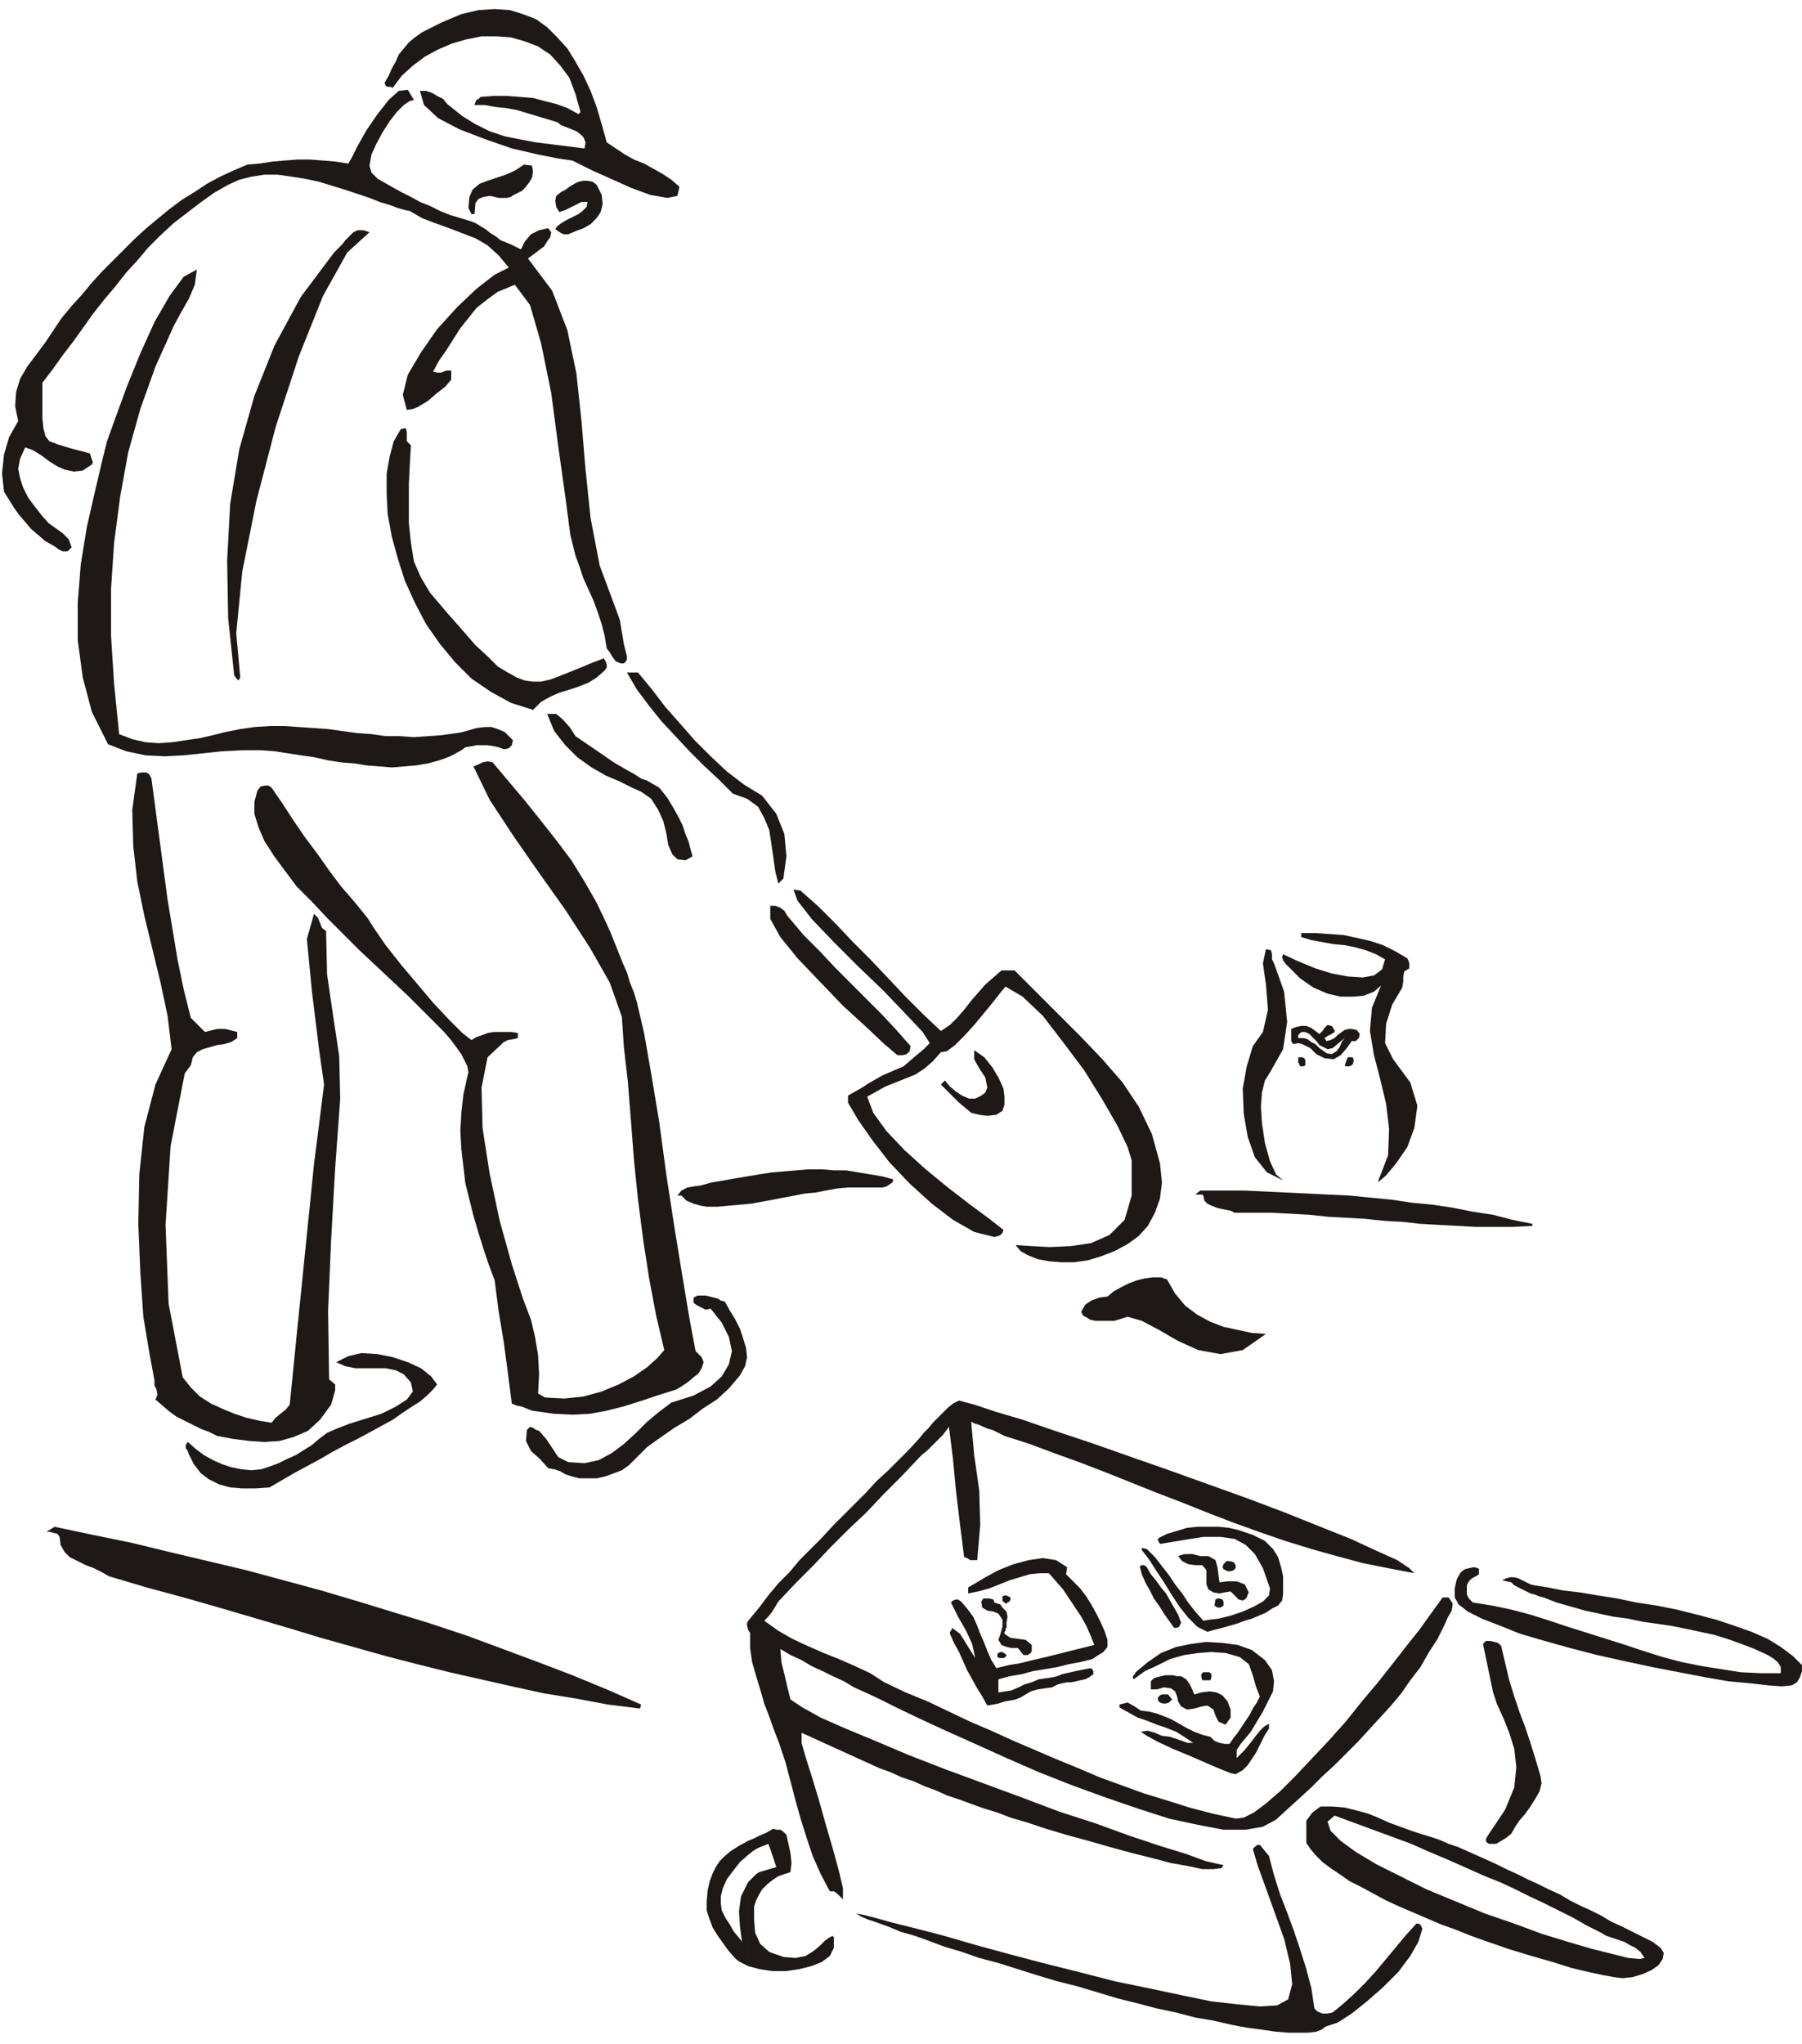 <svg xmlns="http://www.w3.org/2000/svg" fill-rule="evenodd" height="2.024in" preserveAspectRatio="none" stroke-linecap="round" viewBox="0 0 1785 2024" width="171.36"><style>.pen1{stroke:none}.brush2{fill:#1e1916}</style><path class="pen1 brush2" d="m1518 1214-19 1h-37l-18-1-19-1-18-1-18-2-18-1-19-2-18-1-18-1-19-2-18-1-19-1h-37l-4-2-5-1-5-1-4-1-5-2-4-2-3-3-1-5-1-1h-7l5-4h43l21 1 21 1 21 1 21 1 21 1 20 2 21 2 20 3 21 2 20 3 20 4 20 3 19 5 20 4v2zm-884 478-32-4-32-6-31-5-32-7-31-7-31-7-32-8-31-8-32-9-32-9-33-10-34-10-34-10-35-10-37-10-37-11-7-4-8-4-8-3-8-4-8-4-5-5-4-7-1-8-2-3-4-1-4-1h-3l8-5 38 8 39 8 37 9 38 9 38 9 37 10 37 10 37 11 36 11 36 11 36 12 35 13 35 13 34 13 34 14 34 15-1 4zm641-736-2-2-2-3-1-3 1-3 15 7 17 7 16 5 16 3 15 1 11-2 8-6 3-10-9-5-10-4-11-3-10-2-11-1-11-2-11-2-10-3v-4h14l15 1 13 1 14 3 13 3 12 4 12 6 12 7 1 2 1 3v5l-5 3-1 5v5l-1 6-10 17-6 19-1 19 8 16 17 23 7 23-3 22-7 19-11 16-10 12-7 6h-1l10-26 1-26-3-25-6-25-6-23-4-24 2-23 9-22-7 6-10 4-11 1h-12l-13-3-14-6-13-9-13-13z"/><path class="pen1 brush2" d="M1337 1056h-4l-1-1 3-8h5l1 3-1 4-3 2zm2-25-5 7-6 7-7 4-9-1-4-2-4-2-3-3-3-3-4-2-4-2-4-1-5 1-2-3v-12l5-2 5-1h5l5 2 8 6 3-3 2-3 3-3 4 1 1 1 1 2 1 1v2l-3 2-4 2-3 2 2 3 4-1 4-2 3-3 4-3 3-2 4-1h3l5 1 3 4-1 4-3 3h-4zm-7-3-12 10-5 1-4-2-4-2-3-4-3-3-4-4-4-2h-4l-1 1-2 2v3h5l4 1 4 3 4 2 4 4 3 2 4 3 5 1 5-3 3-4 2-5 3-4zm-44 28-1-2-1-2v-5h4l2 1 1 2v5l-2 1h-3zm-34-116 5 1 1 4v5l2 4 10 28 3 30-4 27-13 23-5 8-3 12-1 14 1 16 3 20 5 18 6 13 7 6-16-8-12-15-7-20-4-23-1-25 4-22 6-20 10-14 5-22-2-25-3-21 3-14zm-150 368h-19l-5-1-3-2-4-2-2-4 4-7 6-4 8-3 8-1 6-5 7-4 8-4 8-3 8-2 8-1h8l6 2 8 14 10 12 12 9 13 7 13 5 14 3 14 3 14 1-23 16-22 4-22-4-20-9-19-11-17-9-14-4-13 4zm-98-75 15 1 19 1 21-1 20-3 18-8 15-15 7-24v-35l-4-13-10-21-15-26-18-29-21-28-20-26-20-19-17-10-5 6-7 9-9 11-10 12-10 11-9 9-8 6-6 1-8 9-8 7-9 6-10 4-10 4-10 4-9 5-9 5 6 16 13 18 18 19 21 19 22 18 22 17 19 14 14 11-1 3-2 2-2 1-4 1-20-5-21-12-21-16-22-20-20-21-17-22-14-20-10-17v-7l7-4 7-4 6-4 7-4 7-4 7-3 7-3 7-3 7-6 7-6 6-5 6-6-7-11-17-18-22-23-25-24-25-25-21-22-14-18-4-11 7 1 18 16 17 17 17 18 18 18 17 18 17 18 17 17 18 17 9-6 7-7 7-8 7-9 7-8 7-8 8-7 8-7h13l22 22 22 22 22 22 21 22 20 23 16 24 13 27 8 29 2 19-2 16-5 14-7 13-9 10-11 8-13 7-13 5-13 4-14 2h-13l-12-1-11-2-10-4-7-4-5-6z"/><path class="pen1 brush2" d="m987 1104-9 1-8-1-8-2-6-5-6-5-6-6-6-6-6-6 4-4 5 6 6 5 6 4 7 3h6l6-3 4-3 2-5-2-10-6-9-5-9v-9l10 7 8 10 6 10 5 11 1 8v8l-2 6-6 4zm788 565-10 1-14-1-17-2-22-2-23-4-26-5-26-5-28-6-27-6-27-7-25-7-24-7-20-8-18-7-14-7-9-7-4-7v-9l2-9 4-7 4-3 4-1 5-1 4 1 1 1v5l-3 2-4 2-3 3-2 4v9l2 4 4 4 19 3 19 4 19 5 19 6 18 6 19 6 19 6 19 6 18 6 19 6 19 5 20 4 19 3 19 3 20 1h20v-6l-3-5-5-4-5-3-13-6-13-5-14-5-13-4-14-3-14-3-15-3-14-2-14-2-14-3-15-2-14-3-14-3-14-4-14-4-13-5-4-1-5-2-4-1-4-2-4-2-4-2-4-2-3-3-9-2 4-2 4-1h4l4 1 4 2 4 2 4 2 4 1 13 2 15 3 17 2 18 3 19 3 19 4 20 3 20 4 20 5 19 5 18 6 17 6 16 7 13 8 12 9 9 9v6l-2 6-3 5-5 3zm-886-624-13-11-18-17-23-21-23-24-22-23-17-21-10-18v-13h5l5 2 4 3 3 5 16 19 16 16 15 16 15 15 15 15 15 15 15 16 15 17-1 5-3 3-4 1h-5zm-15 131h-34l-11 1-11 2-10 2-11 1-10 2-11 2-10 2-11 2-11 2-11 1-11 1-11 1h-11l-6-1-7-2-7-3-5-5h-4l4-5 6-3 6-1 7-1 11-3 12-2 11-2 12-2 12-2 13-2 12-1 12-1 12-1h13l12 1h12l12 2 12 2 12 2 11 3-1 3-3 2-3 2-4 1zm-98-306-5 5-3-12-2-14-2-14-2-13-5-12-6-11-11-8-14-5-14-14-15-14-14-14-14-15-14-15-12-15-12-16-10-17h11l14 17 13 17 15 17 14 16 16 16 16 15 17 13 18 11 14 18 8 20 2 22-3 22zm-147 575-6 6-7 5-8 3-8 3-9 2h-17l-8-2-6-2-5-3-6-2-6-1-8-9-9-8-5-10 1-11 3-3 3 1 3 2 3 1 7 8 6 9 6 9 10 5 16 1 14-3 13-7 12-9 12-11 11-11 12-10 12-9 22-7 17-9 11-10 7-12 3-13-3-14-7-14-11-14-5 1-4-2-4-2-3-2-1-1v-5l4-2h8l4 1 4 1 4 1 3 2 4 1 5 9 5 8 5 10 3 9 3 10 1 9-2 9-5 9-11 13-12 11-14 9-13 10-15 9-13 9-14 10-12 12z"/><path class="pen1 brush2" d="m670 1376-19 6-18 6-16 5-16 4-16 3-18 1-19-1-21-3-5-2-5-2-5-1-5-2-4-31-4-30-5-30-4-31-6-16-5-15-5-16-5-17-4-16-4-16-2-17-2-17-1-18 1-18 2-18 4-18 1-4-1-6-3-6-3-6-5-7-6-8-7-8-8-8-13-13-14-14-16-15-16-15-16-15-16-16-16-16-15-16-15-15-12-16-11-15-9-14-6-14-4-13v-12l3-11 3-4 4-1h4l3 2 11 16 11 17 11 16 12 16 12 17 12 16 13 15 13 16 7 11 11 16 15 19 16 19 16 19 16 17 13 13 9 7 5-3 6-2 5-2 6-1h18l6 1v5l-4 1-6 1-4 2-16 15-6 30 1 40 7 45 10 47 12 43 11 34 8 21 4 17 3 18 1 19-1 19 7 4 19 1 19-2 18-5 17-7 15-8 13-9 10-9 7-8-8-34-7-37-6-39-5-39-4-39-3-39-3-38-4-35-2-30-12-34-20-35-24-37-27-38-25-36-23-35-16-33 5-2 4-2 5-1 5 1 16 19 16 19 16 20 15 19 15 20 13 21 12 21 10 21 4 9 4 10 4 10 4 10 4 9 3 10 4 10 3 10 7 30 7 40 8 48 7 52 8 52 8 49 7 42 6 32 6 6 2 5-2 6-3 5-5 4-6 5-6 4-5 3zm9-524-8-1-5-5-4-9-2-12-3-12-5-11-7-11-10-7-9-4-12-6-14-6-14-8-14-10-12-12-11-14-7-17h9l7 6 7 8 5 8 22 15 16 11 12 7 9 5 6 4 6 2 5 3 7 4 8 10 6 10 5 9 4 8 3 9 3 7 2 8 2 7-7 4zm818 964-5 4-5 3-5 3h-7l-3-2v-3l1-2 2-3 16-24 9-22 2-20-2-18-5-16-6-15-6-13-4-12-10-48 3-3h4l4 1 4 1 3 3 4 17 4 17 5 16 5 15 6 16 5 15 5 16 5 17 1 7-2 8-4 7-5 8-5 7-6 7-4 6-4 7zM567 159l-14-2-20-4-26-6-26-9-26-10-21-11-14-13-4-14h6l6 2 5 3 6 3 4 5 5 4 5 4 5 4 13 8 14 7 15 5 15 3 16 3 16 2 16 2 16 2 1-6-2-5-3-3-4-3-5-2-5-2-5-2-4-3-10-3-10-3-10-3-10-3-11-2-10-1-11-2h-10l1-3 1-2 2-1 2-2 13-1h13l13 1 13 1 11 3 12 3 11 4 11 6 2-2-5-18-6-16-9-12-10-11-12-8-13-5-14-4-14-1h-15l-15 3-14 4-14 6-13 7-12 9-11 10-9 12-2-1h-3l-2-1-1-3 4-7 3-7 4-7 3-7 5-6 5-6 6-5 7-5 20-10 19-8 17-4 16-1 15 1 13 4 13 5 11 8 10 10 10 11 8 13 8 14 7 15 6 16 5 17 5 18 9 6 9 6 9 5 10 4 9 5 9 5 9 6 8 7-2 9-10 2-17-3-19-7-20-9-18-8-14-7-6-3z"/><path class="pen1 brush2" d="m615 657-5-2-3-4-3-5-3-4-2-12-3-12-4-12-4-11-5-11-5-11-4-12-4-11-5-20-5-38-7-50-7-53-10-49-11-38-15-20-17 7-11 8-10 8-8 10-8 10-7 11-7 11-7 10-6 11 4 1h4l5-2h5v9l-6 7-9 7-8 7-5 3-5 3-5 2-6 1-4-15 5-20 13-22 16-23 20-22 19-18 18-14 14-7-10-12-11-10-12-7-13-5-13-5-14-5-13-5-12-7-5-1-7-2-8-3-10-3-10-4-12-4-12-4-13-4-13-4-14-3-13-2-14-2h-13l-13 2-12 3-11 5-14 8-14 10-13 10-13 10-13 12-12 12-11 13-11 12-11 14-11 13-11 14-10 14-10 14-10 13-10 14-10 13v35l1 10 2 8 4 5 8 3 13 4 19 5 1 3 1 3 1 3-1 2-9 6-9 1-9-2-7-3-8-5-8-6-8-5-8-3-5 11-2 10 2 10 3 9 5 10 6 8 7 9 7 8 7 5 7 5 6 6 3 8-4 4h-5l-4-2-4-3-9-5-7-6-7-6-6-7-6-7-5-7-5-8-5-8-2-18 2-19 5-17 9-16-3-15 1-14 4-13 7-12 9-12 9-12 8-12 8-12 10-12 10-11 10-12 10-11 11-11 11-11 11-11 11-10 12-10 11-9 12-9 13-8 12-8 13-7 13-6 14-6 12-1 13-2 12-1 13-1h12l13 1 12 1 13 2 3-5 6-12 9-16 11-16 11-14 10-9 9-1 6 10-4 1-6 4-7 7-7 9-7 11-6 11-5 11-2 11 2 7 6 6 7 4 7 4 9 5 10 5 9 5 10 4 10 5 10 4 10 3 10 3 5 2 5 3 5 3 5 4 5 3 5 4 5 2 5 2 10 5 4-8 6-7 8-4 9-2 3 4-1 5-3 4-3 5-16 12 24 32 15 39 9 43 5 47 4 48 5 48 9 47 16 43 4 11 2 12 2 12 3 12v3l-1 2-2 2h-3z"/><path class="pen1 brush2" d="m528 703-22-7-20-11-19-13-16-16-15-18-14-20-11-21-10-22-7-22-6-22-4-22-1-20v-20l3-17 4-15 7-12 5-1 1 4v9l4 4-1 18-1 20v39l2 19 3 19 7 16 9 15 17 20 15 17 13 15 12 11 10 10 10 6 9 5 8 3 8 1h8l9-2 8-3 10-4 10-4 12-5 13-5 2 3 1 3v3l-2 3-8 7-8 5-10 4-9 3-10 3-9 4-9 5-8 8zm35-471h-4l-3-1-3-2-3-2 2-3 4-3 5-3 6-3 6-3 4-3 4-4 1-5h-6l-8 4-8 4-6 2-3-5-1-6 1-5 5-4 4-2 4-3 5-3 4-2 5-1h4l5 1 4 3 5 10 1 9-2 8-4 6-6 6-7 4-8 3-7 3zm701 1570-13 7-17 3h-22l-26-5-28-6-31-10-32-11-33-12-33-13-32-14-31-14-29-13-26-12-23-11-18-9-13-6-11-5-10-6-11-5-10-5-11-5-10-6-11-5-10-6 1 13 3 12 3 13 3 12 12 8 18 10 25 11 29 12 33 14 36 14 38 14 38 14 37 14 37 12 33 12 30 10 26 8 19 7 13 3 5 1-2 3-8 1h-11l-14-3-17-3-19-5-20-5-22-6-21-6-22-6-20-6-18-6-17-5-13-5-10-3-6-2-11-4-11-4-12-4-11-5-11-4-11-5-12-4-11-5-11-4-11-5-11-5-11-5-11-5-11-5-11-5-11-5v10l4 14 6 19 7 23 7 25 7 24 6 22 4 17v11l-3-3-3-3-3-2h-4l-9-17-8-18-6-18-6-19-5-18-5-19-5-19-6-18-5-13-5-14-5-13-4-14-4-13-4-14-2-14v-15l-2-3-1-4v-3l2-3 10-12 9-12 10-12 11-11 10-12 11-11 11-11 11-12 11-11 11-11 11-11 10-11 11-10 11-11 11-11 10-11 4-5 5-5 4-5 5-5 5-5 5-5 5-4 6-3 15 4 21 7 27 8 32 11 36 12 37 13 40 14 39 14 39 14 37 14 35 14 30 12 26 12 20 9 12 8 5 5-26-5-25-5-26-7-25-7-26-8-26-9-25-9-26-10-25-10-26-10-25-10-25-10-26-10-25-9-24-9-25-8-4-2-4-2-4-2-4-1-5-2-4-2-4-1-4-2 3 33 5 35 1 34-3 35h-7l-3-2-3-1-4-32-4-33-3-32-4-32-3 4-3 4-4 4-4 4-4 4-4 4-4 3-4 4-17 18-18 18-17 18-18 17-18 18-17 18-17 17-17 18-3 5-3 5-4 5-4 4 14 10 14 8 15 7 16 7 15 6 16 7 15 7 14 9 21 10 22 9 21 10 21 10 21 9 22 10 21 9 21 9 22 9 21 9 22 8 22 8 23 7 22 7 23 6 23 5 8-1 10-5 12-9 14-12 15-15 16-17 17-18 17-19 16-20 16-19 15-19 14-18 12-15 10-14 8-11 5-7h6l4 6-1 7-4 7-3 7-7 14-9 14-8 14-10 13-9 13-10 12-11 12-11 12-11 12-11 11-12 12-12 11-11 11-12 11-11 10-12 11z"/><path class="pen1 brush2" d="m1313 2007-4 3-5 2-8 1h-20l-12-1-14-2-15-2-16-3-17-4-18-3-19-5-19-4-19-5-20-5-20-6-20-6-20-5-20-6-19-6-19-6-19-5-17-6-17-5-16-6-14-5-14-4-12-5-11-4-9-3-7-3-5-3 6 1 12 3 18 5 24 6 27 7 31 9 33 9 34 9 36 9 35 9 34 7 33 7 29 6 27 3 21 2 17-1 11-6 4-15-2-20-6-25-9-25-9-25-8-22-5-17 2-2 1-1 2-1h2l9 11 5 19 6 19 7 18 7 19 6 18 6 19 5 19 3 20 3 3 5 2h5l5-1 11-9 11-10 11-11 10-11 10-12 10-12 10-12 10-11h2l2 1 1 2 1 2-4 13-8 14-12 16-15 15-16 14-15 12-14 9-12 4zM520 186l-3 3-4 2-4 2-3 2-4 1h-8l-4-1-5-1-6 1-5 2-3 4-1 11h-3l-1-2-1-2-1-2 1-11 3-7 7-6 8-3 9-3 9-3 9-4 9-6 8 1 1 6-1 6-3 5-4 5zm-21 556-5-2-5-1-6-1h-11l-5 1-6 1-4 3-11 6-11 4-11 3-12 2-12 1-12 1-12-1-13-1-12-2-13-1-13-2-13-3-14-2-13-2-13-2-13-1h-19l-20 1-19 2-19 2-19 1-19-1-19-4-18-7-16-32-9-34-5-37v-37l3-38 6-37 8-35 8-34 4-16 9-25 11-30 13-32 14-31 15-26 14-19 13-7-2 15-6 14-8 14-7 13-18 40-15 42-12 43-8 44-6 46-3 45v47l3 47 5 50 13 5 13 3 13 1 14-1 13-2 14-2 13-3 12-3 15-3 14-2 15-1h15l14 1 15 1 14 1 14 2 15 2 14 1 14 2h14l14 1 14-1 14-1 14-2 6-1 7-2 7-2 8-1h7l6 2 7 3 5 5 3 3-1 5-3 3-5 1zm-312 698-1-3-2-3v-3l2-3 8 7 8 6 9 5 9 4 9 3 10 2 10 1 10-1 9-3 8-3 8-4 9-4 8-5 8-5 7-6 8-6 9-4 13-5 16-5 16-5 14-7 11-7 6-8-2-9-7-8-8-4-10-2h-30l-10-2-9-4 12-6 13-3 16 1 15 3 15 5 13 6 10 8 6 8-4 5-6 6-7 6-8 5-9 6-10 7-11 6-11 6-13 7-12 6-13 7-12 7-13 7-13 7-12 7-12 7-14 1h-13l-12-1-11-3-10-5-8-6-7-9-5-10zm1067 157-7 3-7 3-7 2-8 3-7 2-7 2-8 2-7 2-10-5-9-9-8-10-8-12-8-13-8-12-7-11-7-9v-2l5 1 8 8 7 9 7 9 6 9 7 9 6 9 7 9 8 9 6-1 9-1 12-3 12-4 11-5 9-5 6-6 1-7-7-20-8-14-9-9-11-6-14-2h-17l-19 3-24 4-1-2-1-1v-2l1-1 8-4 10-3 10-3 10-1h21l10 1 9 2 15 5 12 6 8 8 5 8 3 10 2 9v18l-1 6-4 5-6 3-6 4zm-15 118-5 6-5 6-4 6v8l4-4 4-4 4-5 4-5 3-4 4-5 4-4 5-3v5l-4 6-3 6-3 6-3 6-4 6-4 6-5 5-7 4-5-1-10-4-14-6-16-7-17-7-15-7-11-6-6-4 7-1 7 2 7 3 8 1 6 2 6 2 5 2h6l-9-6-8-5-10-4-9-3-10-4-9-3-9-5-9-5v-3l8-2 7 4 6 4 8 1 8 2 8 3 7 3 7 4 7 4 8 4 8 3 8 2 4 4 5 2 5 1h5l4-6 4-5 4-6 4-6 4-6 3-6 4-6 3-6-4-10-3-11-4-11-9-7-14-4-14-1-13 1-14 2-14 4-12 6-13 6-11 8-1-2 1-2 1-1 1-2 12-10 13-9 15-6 15-3 15-2 16 1 15 2 14 5 13 10 7 10 2 11-1 10-5 10-5 10-6 10-6 10z"/><path class="pen1 brush2" d="m236 674-4-5-6-57-1-57 3-56 9-54 15-53 20-50 26-48 33-44 4-4 4-4 3-4 4-4 4-4 4-2h6l6 2-22 20-24 43-24 60-23 70-19 73-14 70-6 61 4 44-2 3zm995 911-4-1-2-2-3-3-3-3-6 1-5 1-6-1-5-3-2-5v-14l-4-5h-7l-7-1-6-3-4-5 3-1 4-1h7l4 1 4 1h8l7 4 2 7 1 8 1 7 8-1h9l8 3 4 8-1 2-1 3-2 2-2 1zm-905-219 6 5v6l-2 7-2 7-11 15-12 11-14 6-14 4-15 1-15-1-16-2-16-3-8-4-8-3-8-4-8-4-8-4-7-5-7-6-7-6 2-5-1-5-2-4v-5l-5-27-6-36-3-44-2-48 1-49 5-47 11-42 16-35-4-33-7-33-8-33-8-33-7-34-4-35-1-36 5-36 4-1h5l3 2 2 4 4 30 4 30 4 30 4 30 5 30 5 30 6 29 7 28 14 14 4-1 4-1 4-1h8l4 1 4 1 4 1v6l-6 4-7 2-7 1-7 2-7 2-6 3-4 5-2 8-6 8-14 72-5 78 3 78 14 73 8 10 9 9 11 7 11 5 12 5 12 4 13 3 12 2 4-5 5-4 5-4 4-5 4-40 4-40 4-39 4-40 4-39 4-40 5-39 5-40-5-35-7-57-5-52 7-25 4 4 2 5 2 5 4 3 1 43 6 41 6 40 1 42-5 69-4 71-3 70 1 68z"/><path class="pen1 brush2" d="M1219 1556h-3l-2-1-2-1-1-2 1-3 3-3h3l4 1 2 3v3l-2 2-3 1zm-49 134-3-5-1-5-2-5-4-3-7-1-7 2h-6v-8l3-3 3-1 4-1 4-1h8l4 1h4l5 3 3 4 3 6 2 5 7-2 8-1 7 1 6 3 5 6 3 8v8l-5 7-7-3-3-6-2-6-6-4-6 1-7 2-7 1-6-3zm33-100 1-6 2-1h2l3 1 1 2v4l-3 2h-3l-3-2zm-12 74-1-3v-3l2-2h6l2 2v3l-1 3h-8zm-28-52-5-7-5-7-5-8-5-7-4-8-4-7-4-9-2-8 2-1h2l2 1 1 1 4 7 5 6 5 7 5 6 4 7 4 7 4 7 3 8-1 2-1 2-2 1h-3z"/><path class="pen1 brush2" d="m1149 1686-1-1-1-1v-3l2-2 2-1h6l4 5-3 3-3 1h-3l-3-1zm-67-43-12 3-11 2-12 3-12 2-12 2-11 3-12 2-11 3v13l7-1 6-1 7-3 6-3 7-2 7-3 7-1 7-1 4-1 5-2 4-1 5-1 4-1 5-1 5-1 5-1 2 1 1 2v3l-4 3-4 2-5 1-4 1-5 1h-4l-5 1-4 1-6 3-7 1-7 1-7 2-5 3-5 3-5 2-5 1-6 1-6 2-5 1-6 1-5-9-5-8-5-9-5-9-4-9-4-9-5-9-4-9v-2l1-1 1-2v-1l8 6 5 8 5 8 5 8-3-14-6-13-8-14-7-14 2-2 3-1h2l3 2 6 7 6 8 4 9 3 8 4 9 3 8 4 9 5 8 12-3 12-2 12-3 13-3 12-3 12-3 12-3 12-3-4-10-4-9-5-9-6-9-6-9-6-9-7-8-7-8h-9l-10 1-10 3-10 3-10 4-10 4-11 3-10 2v-6l7-4 10-6 13-7 15-6 15-4 14-2 13 2 11 7-1 7 7 7 7 7 6 8 5 8 5 9 4 8 4 9 3 9v7l-4 5-5 3-6 4z"/><path class="pen1 brush2" d="M1018 1639h-4l-2-2-2-3-2-2h-6l-5-1-5-2-3-5 2-6 2-7v-7l-4-6-5-2-6-1-5-3-1-6 2-3h6l4 1 1 3 3 1 3 1 2 3 4 4 1 5-1 6v5l-1 1v2l-1 1v2l6 4 8 1 7 1 6 5v6l-1 2-3 2zm-21-51h-1l-1-1-1-1h-1v-5l2-1h2l2 1 2 1v2l-1 2-2 1-1 1zm-7 54-2-1v-3l1-1 2-1h2l3 2 1 1-1 2-2 1h-4zm617 317-8-1-11-2-14-3-17-4-19-6-21-6-23-7-23-8v-27l29 10 27 10 26 8 24 7 20 5 16 4 11 1 5-1-4-6-5-4-6-3-5-3-6-2-6-2-6-2-5-3-14-7-14-8-14-7-14-7-15-7-14-7-15-7-15-6v-17l11 5 10 5 11 5 10 5 11 5 10 5 11 5 10 6 10 5 11 5 10 5 10 6 11 5 10 5 10 5 10 5 8 6 3 5-1 6-4 6-7 5-9 4-10 3-10 1zm-136-37-14-5-15-6-14-5-14-6-14-6-14-6-13-6-13-7-11-6-12-6-10-7-9-6-8-6-7-7-5-6-4-6v-22l3-4 3-4 4-3 4-3h12l12 1 12 3 11 3 10 4 11 5 11 4 11 4 9 3 10 3 9 3 9 4 9 3 9 4 9 4 9 4v17l-18-8-18-8-19-8-18-8-19-7-19-7-19-7-19-7-7 6 3 9 10 10 15 11 20 12 24 12 26 13 29 12 29 12v27zm-730-99 5-2 6-3 7-3 7-4 3 1h4l3 2 3 3 2 9 2 9 1 10-1 9-6 2-6 2-6 4-5 4-5 5-3 5-3 6-2 6v13l1 13 5 11 9 8 14 5 12 1 10-2 8-5 6-5 5-5 4-3 4-2v1h1v11l-4 8-8 6-10 4-12 3-13 2h-14l-13-2-11-3v-83l2-2 3-3 3-3 3-2 17-5-2-6-2-6-2-6-2-5-5 2-5 2-5 3-5 4v-14zm-40 49 2-9 3-8 3-6 4-6 5-5 6-5 8-5 9-5v14l-8 7-7 9-6 8-4 9-2 8v7l1 7 4 8 4 6 4 7 5 6 4 5-1-1-2-15-1-15 2-15 7-14v83l-4-2-4-2-3-2-3-3-6-7-5-7-5-7-5-8-3-8-3-9v-9l1-11z"/></svg>
